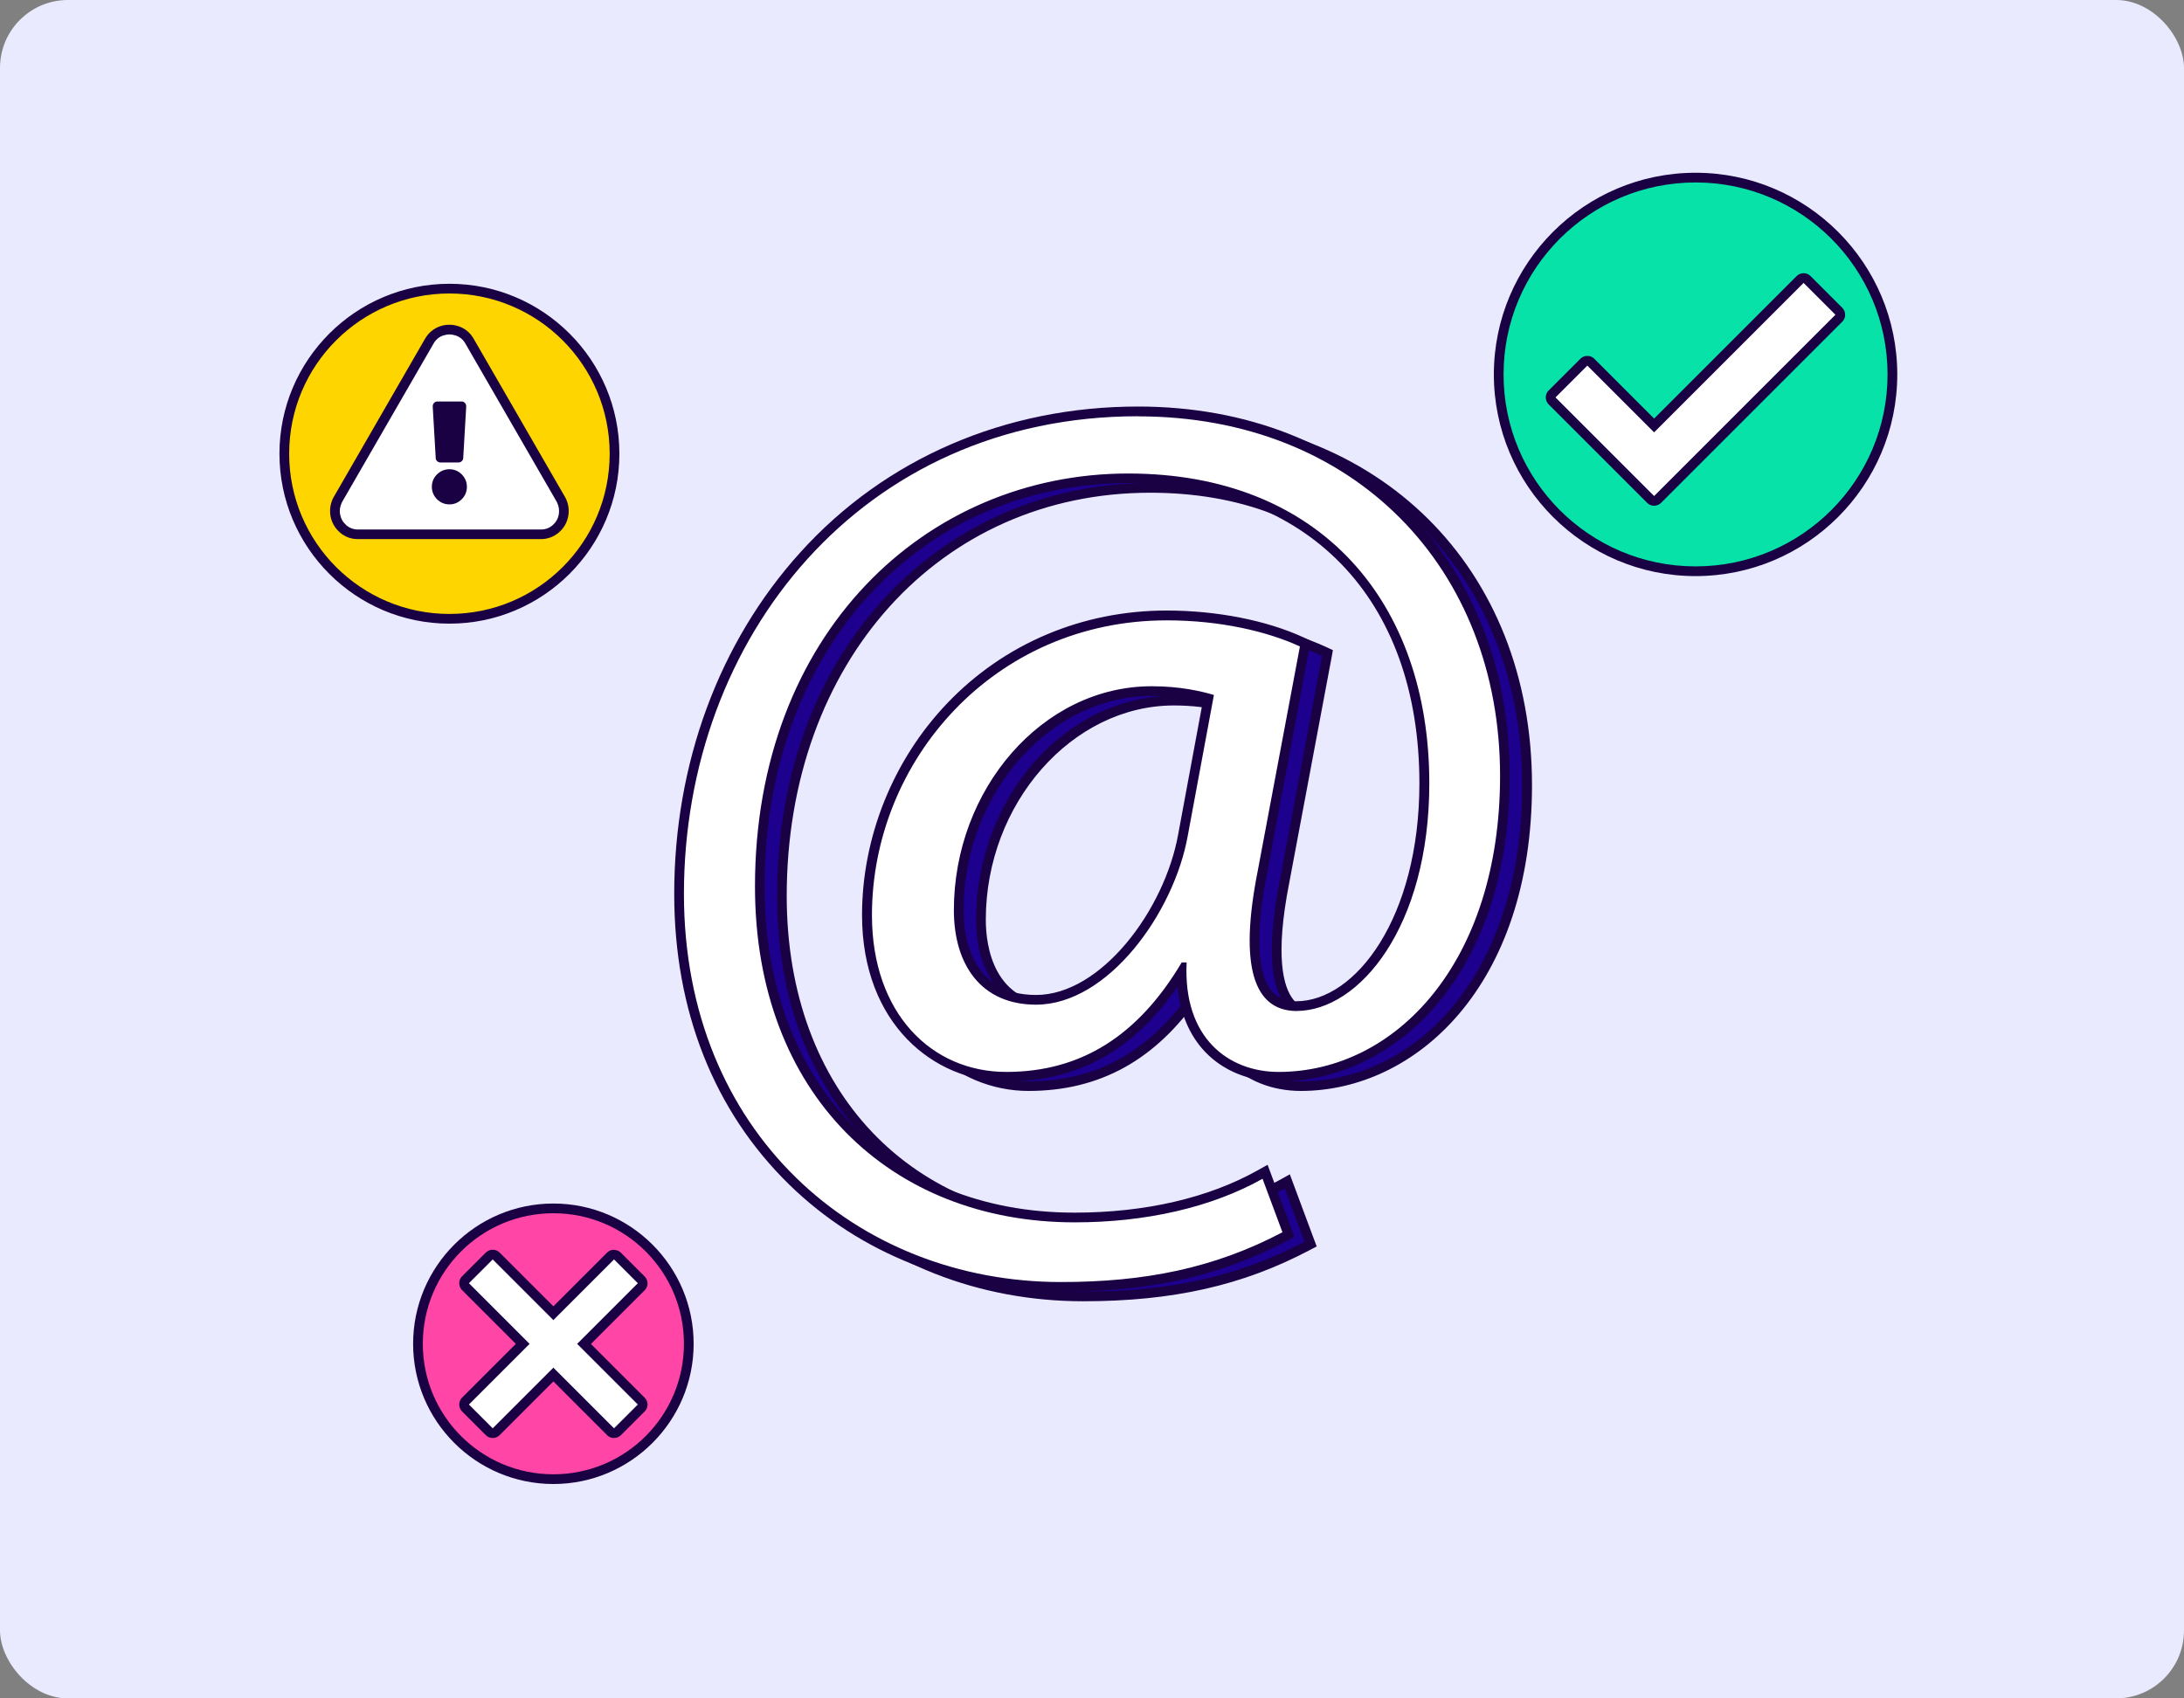 <?xml version="1.0" encoding="UTF-8"?>
<svg id="Layer_2" data-name="Layer 2" xmlns="http://www.w3.org/2000/svg" viewBox="0 0 225 175">
  <rect x="0" y="0" width="225" height="175" fill="#808080" stroke="none"/>
  <defs>
    <style>
      .cls-1 {
        stroke: #fff;
        stroke-linejoin: round;
      }

      .cls-1, .cls-2 {
        fill: #190144;
      }

      .cls-3 {
        fill: #1d008d;
      }

      .cls-3, .cls-4, .cls-5, .cls-2, .cls-6, .cls-7, .cls-8 {
        stroke-width: 0px;
      }

      .cls-4 {
        fill: #ffd500;
      }

      .cls-5 {
        fill: #ff46a6;
      }

      .cls-6 {
        fill: #fff;
      }

      .cls-7 {
        fill: #e9eafe;
      }

      .cls-8 {
        fill: #07e2a8;
      }
    </style>
  </defs>
  <g id="micro">
    <g>
      <rect class="cls-7" width="225" height="175" rx="7" ry="7"/>
      <g>
        <path class="cls-3" d="m111.57,133.58c-22.79,0-39.34-17.03-39.34-40.49,0-28.34,20.33-49.72,47.28-49.72,22.26,0,37.8,15.44,37.8,37.54,0,20.36-11.73,31.01-23.31,31.01-2.87,0-5.43-1.03-7.21-2.9-1.82-1.91-2.77-4.62-2.79-7.9-4.54,7.27-10.46,10.8-18.06,10.8-7.13,0-14.34-5.72-14.34-16.65,0-17.03,13.85-30.88,30.88-30.88,5.08,0,10.15,1,13.92,2.74l.35.16-4.43,23.58c-1.24,6.27-1.06,10.45.52,12.44.68.85,1.61,1.29,2.85,1.32h.13c6.35,0,13.2-8.78,13.2-22.96,0-19.38-11.69-31.42-30.52-31.42-21.99,0-37.95,17.69-37.95,42.05,0,20.4,13.04,34.11,32.44,34.11,7.34,0,13.95-1.53,19.11-4.42l.51-.29,2.41,6.47-.39.21c-6.8,3.59-13.91,5.18-23.05,5.18Zm9.36-61.39c-10.78,0-19.88,10.34-19.88,22.57,0,5.79,2.98,9.24,7.96,9.24,6.94,0,13.72-8.99,15.14-17.02l2.61-14.04c-1.82-.5-3.78-.75-5.83-.75Z"/>
        <path class="cls-2" d="m119.52,43.87c22.3,0,37.3,15.64,37.3,37.04,0,19.23-10.77,30.51-22.81,30.51-5.13,0-9.87-3.46-9.48-11.28h-.51c-4.49,7.56-10.38,11.28-18.07,11.28s-13.84-6.02-13.84-16.15c0-15.89,12.56-30.38,30.38-30.38,5.51,0,10.38,1.15,13.71,2.69l-4.36,23.2c-1.92,9.74-.38,14.23,3.85,14.36.05,0,.1,0,.14,0,6.5,0,13.7-8.7,13.7-23.46,0-18.59-11.15-31.91-31.02-31.91-20.89,0-38.45,16.53-38.45,42.55,0,21.4,13.97,34.61,32.94,34.61,7.31,0,14.1-1.54,19.35-4.49l2.05,5.51c-7.05,3.72-14.23,5.13-22.81,5.13-21.02,0-38.84-15.38-38.84-39.99,0-26.4,18.33-49.22,46.78-49.22m-10.51,60.63c7.43,0,14.23-9.49,15.64-17.43l2.69-14.48c-1.28-.38-3.46-.9-6.41-.9-11.28,0-20.38,10.64-20.38,23.07,0,5.64,2.82,9.74,8.46,9.74m10.51-61.63c-13.68,0-26.04,5.34-34.8,15.04-8.37,9.26-12.98,21.75-12.98,35.18,0,12.02,4.09,22.37,11.84,29.94,7.29,7.13,17.24,11.05,28,11.05,9.23,0,16.41-1.62,23.28-5.24l.78-.41-.31-.82-2.05-5.51-.41-1.1-1.02.57c-5.08,2.85-11.61,4.36-18.87,4.36-19.1,0-31.94-13.51-31.94-33.61,0-24.08,15.75-41.55,37.45-41.55,18.52,0,30.02,11.85,30.02,30.91,0,13.87-6.59,22.46-12.7,22.46h-.12c-1.07-.03-1.88-.41-2.46-1.14-1.02-1.28-1.92-4.41-.42-12.03l4.36-23.21.14-.77-.71-.33c-3.83-1.77-8.98-2.78-14.13-2.78-8.68,0-16.71,3.39-22.59,9.54-5.58,5.83-8.78,13.79-8.78,21.84,0,11.26,7.47,17.15,14.84,17.15s13.12-3.2,17.65-9.76c.28,2.72,1.24,5.01,2.85,6.7,1.88,1.97,4.57,3.06,7.57,3.06,11.83,0,23.81-10.82,23.81-31.51,0-22.4-15.75-38.04-38.3-38.04h0Zm-10.51,60.63c-6.73,0-7.46-6.11-7.46-8.74,0-11.96,8.88-22.07,19.38-22.07,1.84,0,3.61.21,5.26.62l-2.52,13.58c-1.39,7.85-7.95,16.61-14.65,16.61h0Z"/>
      </g>
      <g>
        <path class="cls-6" d="m109.3,132.6c-22.79,0-39.34-17.03-39.34-40.49,0-28.34,20.33-49.72,47.28-49.72,22.26,0,37.8,15.44,37.8,37.54,0,20.36-11.73,31.01-23.31,31.01-2.87,0-5.43-1.03-7.21-2.9-1.82-1.91-2.77-4.62-2.79-7.9-4.54,7.27-10.46,10.8-18.06,10.8-7.13,0-14.34-5.72-14.34-16.65,0-17.03,13.85-30.88,30.88-30.88,5.08,0,10.15,1,13.92,2.74l.35.16-4.43,23.58c-1.24,6.27-1.06,10.45.52,12.44.68.85,1.61,1.29,2.85,1.32h.13c6.35,0,13.2-8.78,13.2-22.96,0-19.38-11.69-31.42-30.52-31.42-21.99,0-37.95,17.69-37.95,42.05,0,20.4,13.04,34.11,32.44,34.11,7.34,0,13.95-1.53,19.11-4.42l.51-.29,2.41,6.47-.39.21c-6.8,3.59-13.91,5.18-23.05,5.18Zm9.36-61.39c-10.78,0-19.88,10.34-19.88,22.57,0,5.79,2.98,9.24,7.96,9.24,6.94,0,13.72-8.99,15.14-17.02l2.61-14.04c-1.82-.5-3.78-.75-5.83-.75Z"/>
        <path class="cls-2" d="m117.24,42.9c22.3,0,37.3,15.64,37.3,37.04,0,19.23-10.77,30.51-22.81,30.51-5.13,0-9.87-3.46-9.48-11.28h-.51c-4.49,7.56-10.38,11.28-18.07,11.28s-13.84-6.02-13.84-16.15c0-15.89,12.56-30.38,30.38-30.38,5.51,0,10.38,1.15,13.71,2.69l-4.36,23.2c-1.92,9.74-.38,14.23,3.85,14.36.05,0,.1,0,.14,0,6.5,0,13.7-8.7,13.7-23.46,0-18.59-11.15-31.92-31.02-31.92-20.89,0-38.45,16.53-38.45,42.55,0,21.4,13.97,34.61,32.94,34.61,7.31,0,14.1-1.54,19.35-4.49l2.05,5.51c-7.05,3.72-14.23,5.13-22.82,5.13-21.02,0-38.84-15.38-38.84-39.99,0-26.4,18.33-49.22,46.78-49.22m-10.51,60.63c7.43,0,14.23-9.49,15.64-17.43l2.69-14.48c-1.28-.38-3.46-.9-6.41-.9-11.28,0-20.38,10.64-20.38,23.07,0,5.64,2.82,9.74,8.46,9.74m10.51-61.63c-13.68,0-26.04,5.34-34.8,15.04-8.37,9.26-12.98,21.75-12.98,35.18,0,12.02,4.09,22.37,11.84,29.94,7.29,7.13,17.24,11.05,28,11.05,9.23,0,16.41-1.62,23.28-5.24l.78-.41-.31-.82-2.05-5.51-.41-1.1-1.02.57c-5.08,2.85-11.61,4.36-18.87,4.36-19.1,0-31.94-13.51-31.94-33.61,0-24.08,15.75-41.55,37.45-41.55,18.52,0,30.02,11.85,30.02,30.92,0,13.87-6.59,22.46-12.7,22.46h-.12c-1.07-.03-1.88-.41-2.46-1.14-1.02-1.28-1.92-4.41-.42-12.03l4.36-23.21.14-.77-.71-.33c-3.83-1.77-8.98-2.78-14.13-2.78-8.68,0-16.71,3.39-22.59,9.54-5.58,5.83-8.79,13.79-8.79,21.84,0,11.26,7.47,17.15,14.84,17.15s13.12-3.2,17.65-9.76c.28,2.72,1.24,5.01,2.85,6.7,1.88,1.97,4.57,3.06,7.57,3.06,11.83,0,23.81-10.82,23.81-31.51,0-22.4-15.75-38.04-38.3-38.04h0Zm-10.51,60.63c-6.73,0-7.46-6.11-7.46-8.74,0-11.96,8.88-22.07,19.38-22.07,1.84,0,3.61.21,5.26.62l-2.52,13.58c-1.39,7.85-7.95,16.61-14.65,16.61h0Z"/>
      </g>
      <g>
        <g>
          <circle class="cls-8" cx="174.68" cy="38.58" r="20.28" transform="translate(108.61 204.82) rotate(-80.78)"/>
          <path class="cls-2" d="m174.68,18.8c10.93,0,19.78,8.86,19.78,19.78s-8.86,19.78-19.78,19.78-19.78-8.86-19.78-19.78,8.86-19.78,19.78-19.78m0-1c-11.46,0-20.78,9.32-20.78,20.78s9.32,20.78,20.78,20.78,20.78-9.32,20.78-20.78-9.32-20.78-20.78-20.78h0Z"/>
        </g>
        <g>
          <path class="cls-6" d="m170.42,51.61c-.13,0-.26-.05-.35-.15l-10.16-10.16c-.09-.09-.15-.22-.15-.35s.05-.26.15-.35l3.28-3.28c.1-.1.23-.15.35-.15s.26.05.35.15l6.53,6.52,15.05-15.05c.1-.1.23-.15.35-.15s.26.05.35.15l3.28,3.28c.09.09.15.22.15.35s-.05.26-.15.35l-18.68,18.68c-.09.09-.22.15-.35.15Z"/>
          <path class="cls-2" d="m185.81,29.15l3.28,3.28-18.68,18.68-10.16-10.16,3.28-3.28,6.88,6.88,15.4-15.4m0-1c-.26,0-.51.1-.71.29l-14.69,14.69-6.17-6.17c-.2-.2-.45-.29-.71-.29s-.51.1-.71.29l-3.28,3.28c-.19.19-.29.44-.29.71s.11.52.29.71l10.16,10.16c.19.19.44.29.71.29s.52-.11.71-.29l18.68-18.68c.19-.19.29-.44.29-.71s-.11-.52-.29-.71l-3.28-3.28c-.2-.2-.45-.29-.71-.29h0Z"/>
        </g>
      </g>
      <g>
        <g>
          <path class="cls-5" d="m57.01,152.41c-7.69,0-13.95-6.26-13.95-13.95s6.26-13.95,13.95-13.95,13.95,6.26,13.95,13.95-6.26,13.95-13.95,13.95Z"/>
          <path class="cls-2" d="m57.01,125.01c7.43,0,13.45,6.02,13.45,13.45s-6.02,13.45-13.45,13.45-13.45-6.02-13.45-13.45,6.02-13.45,13.45-13.45m0-1c-7.97,0-14.45,6.48-14.45,14.45s6.48,14.45,14.45,14.45,14.45-6.48,14.45-14.45-6.48-14.45-14.45-14.45h0Z"/>
        </g>
        <g>
          <path class="cls-6" d="m50.76,147.66c-.13,0-.26-.05-.35-.15l-2.45-2.45c-.09-.09-.15-.22-.15-.35s.05-.26.15-.35l5.9-5.9-5.9-5.9c-.2-.2-.2-.51,0-.71l2.45-2.45c.09-.09.22-.15.35-.15s.26.05.35.15l5.9,5.9,5.9-5.9c.09-.09.22-.15.35-.15s.26.05.35.15l2.45,2.45c.09.09.15.22.15.35s-.05.26-.15.35l-5.9,5.9,5.9,5.9c.09.09.15.22.15.35s-.05.26-.15.35l-2.45,2.45c-.1.1-.23.15-.35.15s-.26-.05-.35-.15l-5.9-5.9-5.9,5.9c-.1.1-.23.15-.35.15Z"/>
          <path class="cls-2" d="m63.26,129.77l2.45,2.45-6.25,6.25,6.25,6.25-2.45,2.45-6.25-6.25-6.25,6.25-2.45-2.45,6.25-6.25-6.25-6.25,2.45-2.45,6.25,6.25,6.25-6.25m0-1c-.26,0-.51.1-.71.29l-5.54,5.54-5.54-5.54c-.2-.2-.45-.29-.71-.29s-.51.1-.71.29l-2.45,2.45c-.19.19-.29.44-.29.71s.11.52.29.71l5.54,5.54-5.54,5.54c-.19.19-.29.44-.29.71s.11.52.29.71l2.45,2.45c.2.2.45.29.71.29s.51-.1.71-.29l5.54-5.54,5.54,5.54c.19.19.44.29.71.29h0c.27,0,.52-.11.71-.29l2.45-2.45c.39-.39.39-1.02,0-1.41l-5.54-5.54,5.54-5.54c.39-.39.39-1.02,0-1.41l-2.45-2.45c-.2-.2-.45-.29-.71-.29h0Z"/>
        </g>
      </g>
      <g>
        <path class="cls-4" d="m46.3,63.75c-9.38,0-17.01-7.63-17.01-17.01s7.63-17.01,17.01-17.01,17.01,7.63,17.01,17.01-7.63,17.01-17.01,17.01Z"/>
        <path class="cls-2" d="m46.3,30.24c9.12,0,16.51,7.39,16.51,16.51s-7.39,16.51-16.51,16.51-16.51-7.39-16.51-16.51,7.39-16.51,16.51-16.51m0-1c-9.65,0-17.51,7.85-17.51,17.51s7.85,17.51,17.51,17.51,17.51-7.85,17.51-17.51-7.85-17.51-17.51-17.51h0Z"/>
      </g>
      <g>
        <rect class="cls-1" x="43.54" y="41.38" width="4.57" height="10.59"/>
        <g>
          <path class="cls-6" d="m36.88,55.06c-.59,0-1.12-.19-1.55-.58-.42-.38-.69-.84-.79-1.38-.1-.54-.02-1.07.24-1.59l9.43-16.35c.29-.52.72-.88,1.28-1.07.27-.09.54-.13.81-.13s.54.04.81.13c.55.18.98.54,1.28,1.07l9.41,16.32c.27.54.35,1.08.25,1.61-.1.54-.36,1.01-.79,1.38-.43.38-.95.58-1.55.58h-18.83Zm9.42-6.2c-.36,0-.66.13-.92.38-.26.26-.38.56-.38.92s.13.66.38.92c.26.26.56.38.92.38s.66-.13.92-.38.38-.56.38-.92-.13-.66-.38-.92-.56-.38-.92-.38Zm-1.26-6.98l.35,5.32,1.85-.04.29-5.3-2.48.02v-.5.5Z"/>
          <path class="cls-2" d="m46.3,34.46c.22,0,.43.04.65.11.43.14.77.43,1,.84l9.42,16.32c.21.42.27.84.2,1.28-.08.43-.29.8-.63,1.1s-.75.45-1.22.45h-18.83c-.47,0-.88-.15-1.22-.45-.34-.3-.55-.67-.63-1.1-.08-.43-.01-.86.2-1.28l9.42-16.32c.24-.42.57-.7,1-.84.22-.07.43-.11.65-.11m-.94,13.19h1.88c.13,0,.24-.05.33-.14.09-.09.14-.19.14-.29l.31-5.34c0-.16-.05-.28-.14-.37-.09-.09-.2-.14-.33-.14h-2.51c-.13,0-.24.05-.33.14-.09.09-.14.22-.14.37l.31,5.34c0,.1.05.2.14.29.09.09.2.14.33.14m.94,4.32c.5,0,.92-.18,1.27-.53.35-.35.53-.78.53-1.28s-.18-.92-.53-1.28c-.35-.35-.78-.53-1.27-.53s-.92.18-1.28.53c-.35.35-.53.78-.53,1.28s.18.92.53,1.28c.35.35.78.53,1.28.53m0-18.51c-.32,0-.65.05-.96.16-.66.22-1.2.67-1.56,1.3l-9.41,16.31s-.02.03-.03.05c-.31.61-.4,1.25-.29,1.9.12.65.44,1.22.95,1.67.53.47,1.16.7,1.88.7h18.83c.71,0,1.36-.24,1.88-.7.51-.45.83-1.01.95-1.67.12-.65.02-1.29-.29-1.9,0-.02-.02-.04-.03-.05l-9.42-16.32c-.35-.62-.89-1.07-1.55-1.29-.32-.11-.64-.16-.96-.16h0Zm-.7,8.92h1.39l-.25,4.28h-.89l-.25-4.28h0Zm.7,8.59c-.23,0-.4-.07-.57-.24-.17-.17-.24-.34-.24-.57s.07-.4.24-.57.34-.24.57-.24.4.07.57.24c.17.17.24.34.24.57s-.07.4-.24.57-.34.24-.57.24h0Z"/>
        </g>
      </g>
    </g>
  </g>
</svg>
